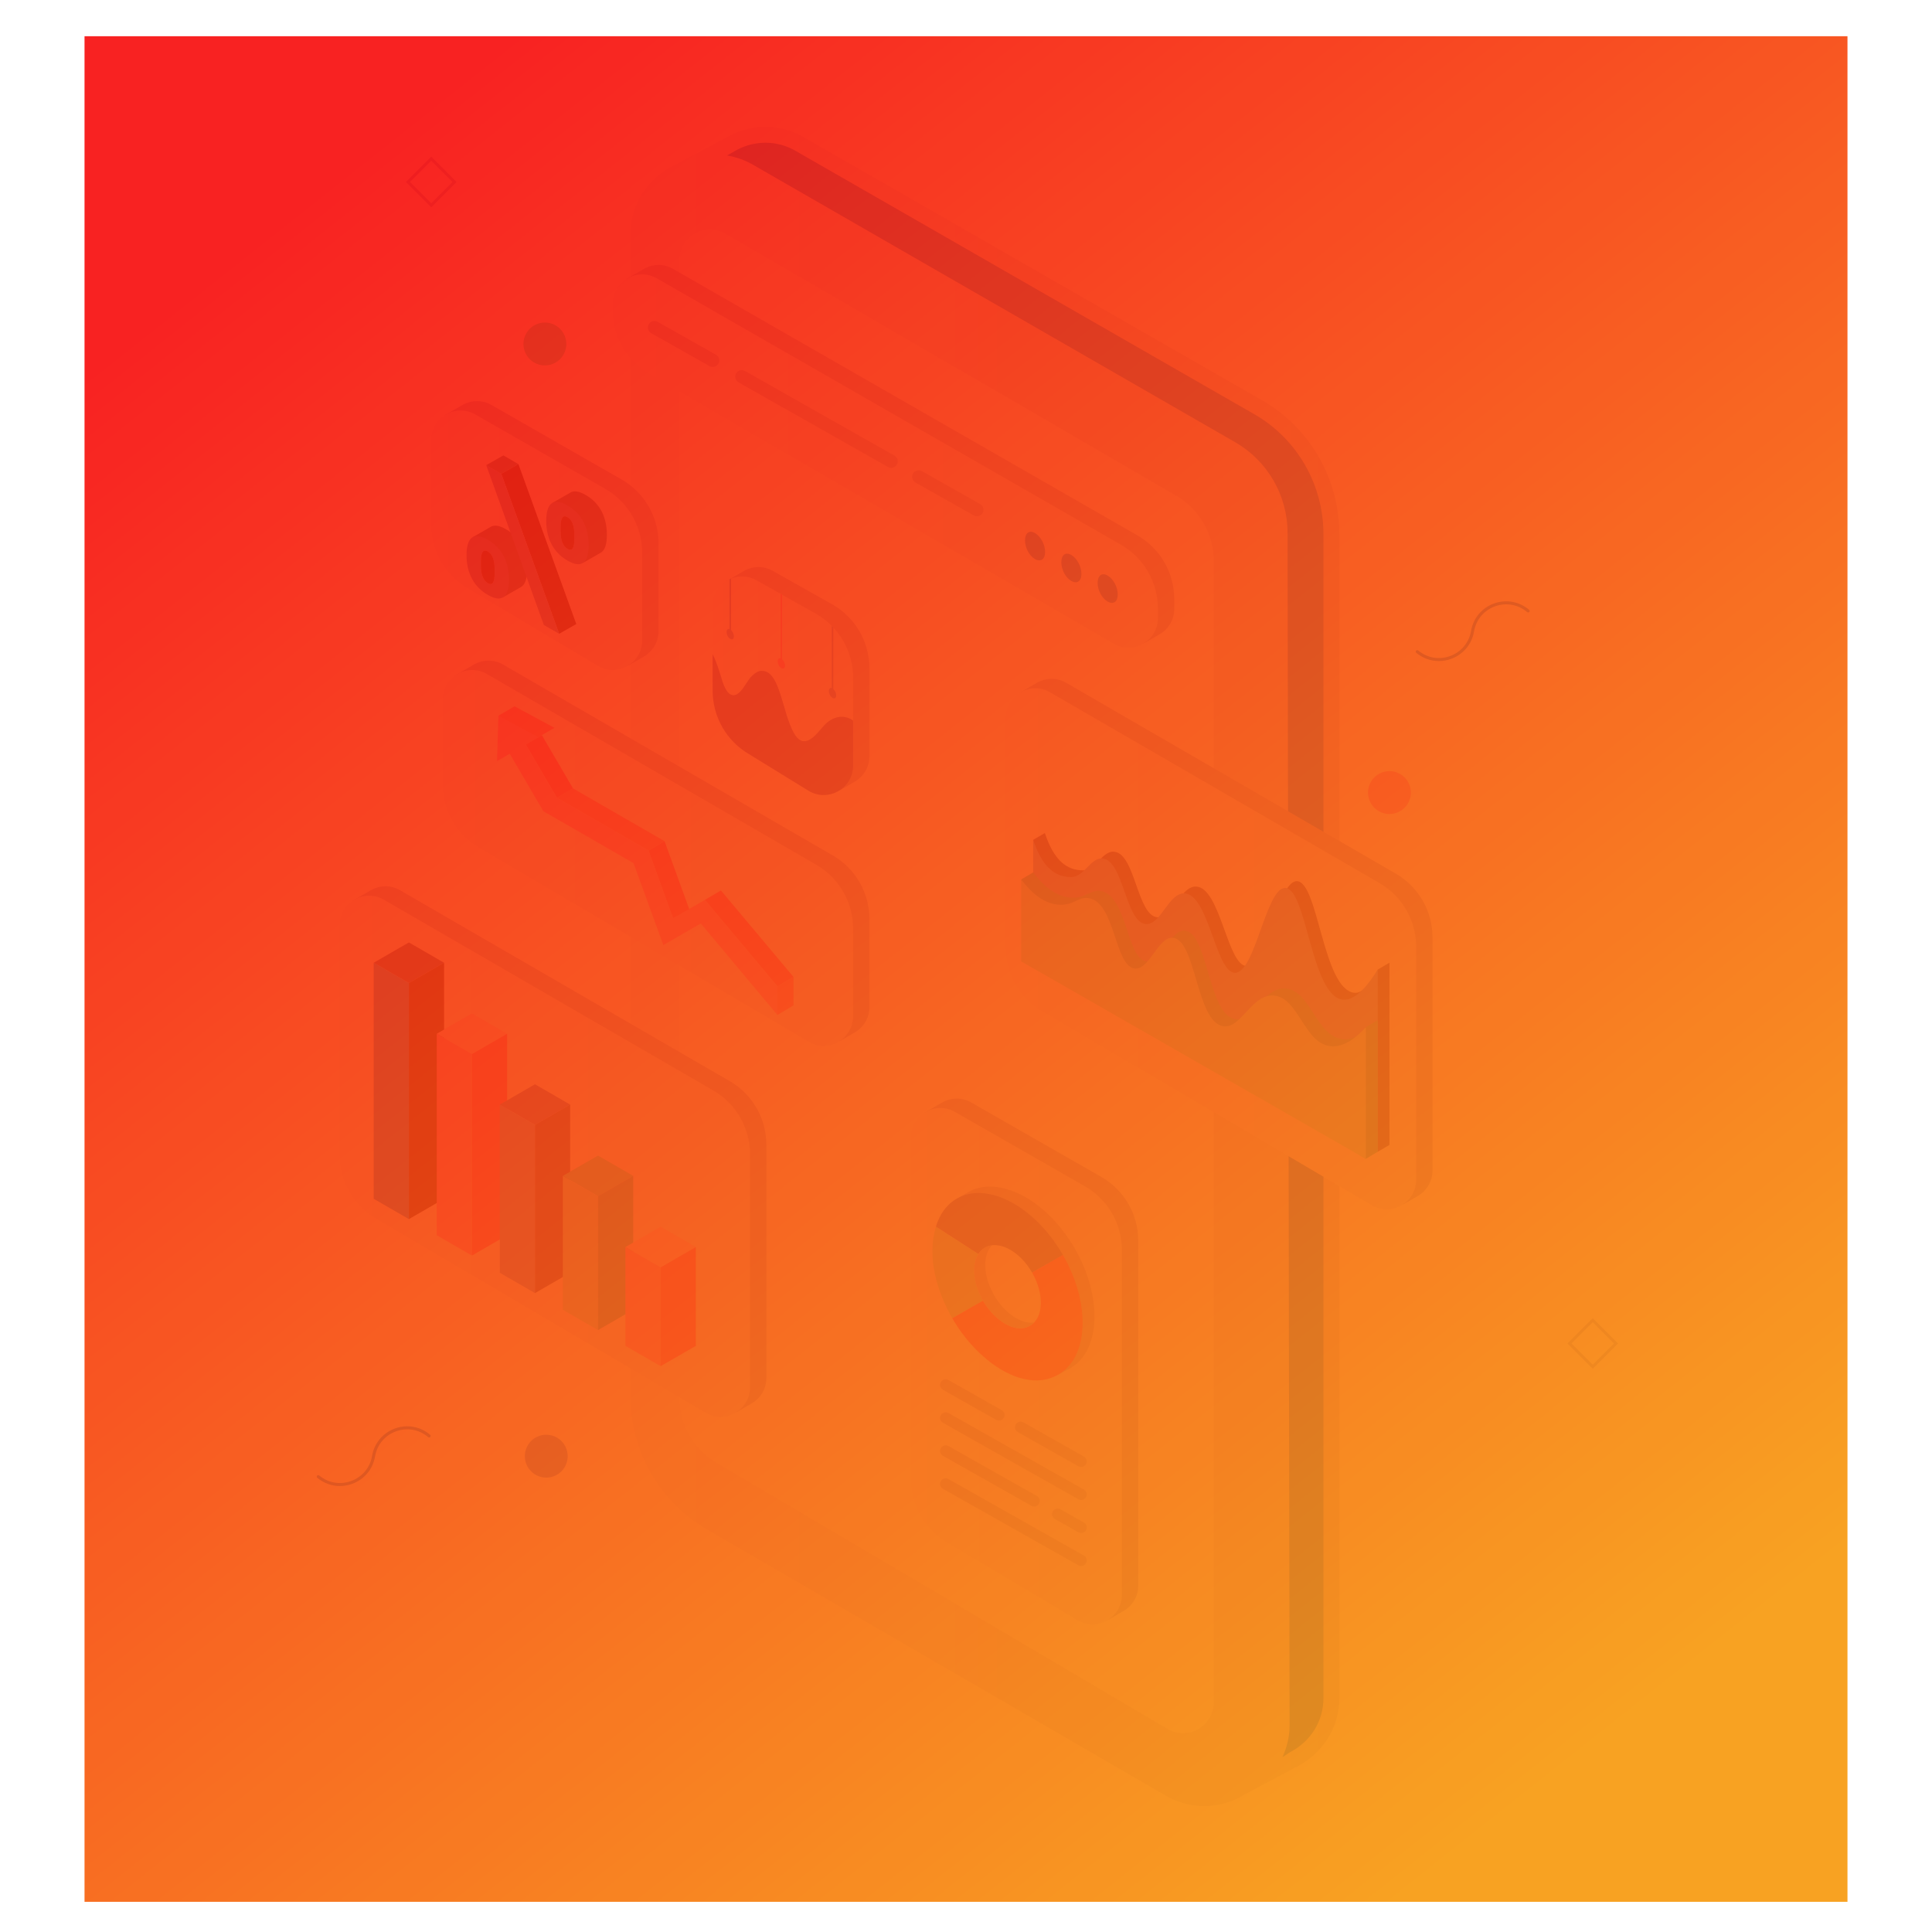<svg width="320" height="320" viewBox="0 0 320 320" fill="none" xmlns="http://www.w3.org/2000/svg">
<rect width="320" height="320" fill="#E5E5E5"/>
<g clip-path="url(#clip0)" filter="url(#filter0_d)">
<rect width="1349" height="5290" transform="translate(-755 -2852)" fill="white"/>
<mask id="mask0" mask-type="alpha" maskUnits="userSpaceOnUse" x="0" y="0" width="320" height="320">
<rect width="320" height="320" fill="#C4C4C4"/>
</mask>
<g mask="url(#mask0)">
<path d="M209.083 66.331L133.091 22.703C129.095 20.408 124.647 20.568 121.039 22.373L120.644 22.571C120.472 22.666 120.299 22.759 120.132 22.86L111.729 27.351C107.519 29.344 104.415 33.575 104.415 38.894V231.261C104.415 240.324 109.217 248.709 117.034 253.295L193.001 297.376C196.739 299.569 200.901 299.615 204.395 298.142C205.054 297.859 205.647 297.531 206.22 297.174L214.939 292.547C218.898 290.466 221.845 286.359 221.845 281.244V88.485C221.845 79.337 217.017 70.887 209.083 66.331Z" fill="url(#paint0_linear)"/>
<path d="M207.768 68.62L131.776 24.991C130.214 24.094 128.535 23.64 126.791 23.64C125.231 23.64 123.651 24.018 122.219 24.735L120.421 25.755C121.862 25.998 123.301 26.473 124.685 27.268L204.562 73.229C209.943 76.319 213.262 82.049 213.262 88.253L213.597 285.804C213.597 287.701 213.131 289.455 212.431 291.023L213.708 290.2C217.112 288.411 219.209 285.063 219.209 281.243V88.485C219.208 80.305 214.863 72.692 207.768 68.62Z" fill="#0380F3"/>
<path d="M112.504 231.545V43.092C112.504 39.17 116.754 36.727 120.142 38.696L194.849 82.123C198.673 84.347 201.027 88.437 201.027 92.862V281.981C201.027 285.916 196.748 288.358 193.359 286.359L118.61 242.242C114.826 240.009 112.504 235.941 112.504 231.545Z" fill="#F1FEFF"/>
<path d="M103.008 79.445L81.442 67.102C79.879 66.195 78.13 66.265 76.731 67.003L73.739 68.736L74.221 70.645C74.191 70.868 74.131 71.076 74.131 71.311V85.366C74.131 89.691 76.426 93.691 80.161 95.874L101.745 108.746C102.201 109.012 102.671 109.175 103.145 109.282L104.153 110.193L106.623 108.765C108.077 107.903 109.069 106.395 109.069 104.545V89.974C109.07 85.633 106.759 81.624 103.008 79.445Z" fill="#A2B7EE"/>
<path d="M78.737 68.655L100.303 80.999C104.056 83.175 106.366 87.186 106.366 91.525V106.098C106.366 109.856 102.286 112.196 99.044 110.299L77.459 97.427C73.725 95.244 71.43 91.244 71.43 86.919V72.864C71.428 69.113 75.493 66.772 78.737 68.655Z" fill="url(#paint1_linear)"/>
<path d="M120.873 179.074L66.281 147.464C64.718 146.556 62.968 146.627 61.57 147.366L58.578 149.098L59.06 151.007C59.03 151.23 58.97 151.439 58.97 151.673V189.793C58.97 194.118 61.265 198.118 64.999 200.303L119.613 232.442C120.067 232.708 120.538 232.871 121.012 232.978L122.018 233.89L124.489 232.461C125.943 231.599 126.933 230.092 126.933 228.241V189.604C126.935 185.263 124.625 181.252 120.873 179.074Z" fill="#A2B7EE"/>
<path d="M63.576 149.016L118.169 180.626C121.922 182.804 124.231 186.815 124.231 191.154V229.791C124.231 233.548 120.152 235.889 116.909 233.992L62.296 201.853C58.562 199.67 56.267 195.67 56.267 191.344V153.223C56.267 149.473 60.332 147.132 63.576 149.016Z" fill="url(#paint2_linear)"/>
<path d="M67.725 162.825L73.552 159.46L67.725 156.097L61.898 159.46L67.725 162.825Z" fill="#2D40A1"/>
<path d="M61.898 159.46V198.558L67.725 201.922V162.825L61.898 159.46Z" fill="#0380F3"/>
<path d="M67.725 162.825V201.922L73.552 198.558V159.46L67.725 162.825Z" fill="#141B5A"/>
<path d="M78.168 174.587L83.995 171.222L78.168 167.858L72.34 171.222L78.168 174.587Z" fill="#FFB3F3"/>
<path d="M72.341 171.222V204.594L78.168 207.958V174.587L72.341 171.222Z" fill="#FF70E9"/>
<path d="M78.168 174.587V207.958L83.995 204.594V171.222L78.168 174.587Z" fill="#FF31C3"/>
<path d="M88.61 186.318L94.436 182.956L88.61 179.591L82.783 182.956L88.61 186.318Z" fill="#435BDB"/>
<path d="M82.783 182.956V210.812L88.61 214.176V186.318L82.783 182.956Z" fill="#4E90F9"/>
<path d="M88.61 186.318V214.176L94.436 210.812V182.956L88.61 186.318Z" fill="#2D39A1"/>
<path d="M99.052 198.129L104.879 194.765L99.052 191.4L93.224 194.765L99.052 198.129Z" fill="#33E7D2"/>
<path d="M93.224 194.765V216.936L99.052 220.301V198.129L93.224 194.765Z" fill="#7AF6E4"/>
<path d="M99.052 198.129V220.301L104.879 216.936V194.765L99.052 198.129Z" fill="#0BC0CF"/>
<path d="M109.421 209.915L115.249 206.551L109.421 203.186L103.594 206.551L109.421 209.915Z" fill="#FFB3F3"/>
<path d="M103.594 206.551V222.915L109.422 226.28V209.915L103.594 206.551Z" fill="#FF70E9"/>
<path d="M109.421 209.915V226.28L115.249 222.915V206.551L109.421 209.915Z" fill="#FF31C3"/>
<path d="M231.204 144.715L176.611 113.105C175.048 112.197 173.299 112.269 171.901 113.007L168.91 114.739L169.392 116.648C169.36 116.871 169.302 117.08 169.302 117.314V155.435C169.302 159.759 171.597 163.759 175.331 165.942L229.945 198.082C230.4 198.348 230.87 198.512 231.345 198.618L232.352 199.529L234.823 198.101C236.276 197.239 237.268 195.731 237.268 193.881V155.242C237.267 150.904 234.957 146.893 231.204 144.715Z" fill="#A2B7EE"/>
<path d="M173.908 114.657L228.502 146.267C232.254 148.445 234.565 152.456 234.565 156.795V195.432C234.565 199.189 230.487 201.53 227.243 199.633L172.628 167.495C168.895 165.313 166.599 161.312 166.599 156.986V118.866C166.599 115.116 170.664 112.775 173.908 114.657Z" fill="url(#paint3_linear)"/>
<path d="M87.317 94.279C87.317 91.524 86.303 89.102 83.816 87.666C82.737 87.043 81.934 86.924 81.368 87.214C81.338 87.23 81.306 87.247 81.276 87.266L78.302 88.969L81.924 91.01C82.173 92.976 82.374 94.646 84.057 95.863L83.345 98.919L86.249 97.253C86.989 96.883 87.317 95.815 87.317 94.279Z" fill="#2D5BA1"/>
<path d="M95.451 103.36L85.865 76.869L83.028 78.484L92.614 104.975L95.451 103.36Z" fill="#15145A"/>
<path d="M92.614 104.975L83.028 78.484L80.535 77.044L90.075 103.51L92.614 104.975Z" fill="#436EDB"/>
<path d="M85.864 76.869L83.028 78.484L80.535 77.044L83.373 75.429L85.864 76.869Z" fill="#2D5BA1"/>
<path d="M100.518 88.601C100.518 85.846 99.504 83.424 97.017 81.988C95.939 81.364 95.135 81.246 94.569 81.535C94.539 81.551 94.507 81.568 94.477 81.587L91.503 83.291L95.127 85.331C95.374 87.297 95.576 88.968 97.258 90.184L96.546 93.24L99.45 91.576C100.19 91.204 100.518 90.138 100.518 88.601Z" fill="#2D5BA1"/>
<path d="M80.796 89.398C83.283 90.834 84.297 93.254 84.297 96.01C84.297 98.713 83.283 99.964 80.796 98.529C78.31 97.095 77.275 94.66 77.275 91.957C77.275 89.202 78.308 87.962 80.796 89.398ZM79.648 93.708C79.648 94.983 79.974 96.114 80.796 96.59C81.638 97.076 81.924 96.297 81.924 95.023V94.206C81.924 92.93 81.638 91.821 80.796 91.335C79.974 90.861 79.648 91.615 79.648 92.892V93.708Z" fill="#436EDB"/>
<path d="M80.796 91.336C81.638 91.821 81.924 92.93 81.924 94.207V95.023C81.924 96.298 81.638 97.076 80.796 96.59C79.974 96.116 79.648 94.983 79.648 93.708V92.892C79.648 91.617 79.974 90.861 80.796 91.336Z" fill="#15145A"/>
<path d="M93.996 83.719C96.483 85.156 97.497 87.577 97.497 90.333C97.497 93.036 96.483 94.287 93.996 92.851C91.51 91.415 90.475 88.982 90.475 86.279C90.477 83.523 91.51 82.283 93.996 83.719ZM92.849 88.031C92.849 89.306 93.175 90.437 93.998 90.913C94.839 91.399 95.127 90.621 95.127 89.346V88.529C95.127 87.253 94.839 86.144 93.998 85.659C93.175 85.184 92.849 85.939 92.849 87.215V88.031Z" fill="#436EDB"/>
<path d="M93.996 85.659C94.838 86.144 95.126 87.253 95.126 88.53V89.346C95.126 90.621 94.838 91.399 93.996 90.913C93.174 90.439 92.848 89.306 92.848 88.031V87.215C92.849 85.939 93.174 85.183 93.996 85.659Z" fill="#15145A"/>
<path d="M137.94 141.694L83.348 110.084C81.785 109.176 80.036 109.248 78.637 109.986L75.645 111.718L76.127 113.627C76.097 113.85 76.037 114.059 76.037 114.293V128.349C76.037 132.673 78.332 136.674 82.067 138.858L136.68 170.998C137.134 171.263 137.605 171.426 138.08 171.534L139.087 172.445L141.558 171.017C143.012 170.155 144.002 168.647 144.002 166.796V152.224C144.002 147.883 141.692 143.872 137.94 141.694Z" fill="#A2B7EE"/>
<path d="M80.643 111.636L135.236 143.247C138.989 145.424 141.299 149.435 141.299 153.774V168.346C141.299 172.103 137.219 174.444 133.977 172.548L79.364 140.408C75.629 138.225 73.334 134.225 73.334 129.899V115.843C73.334 112.093 77.399 109.754 80.643 111.636Z" fill="url(#paint4_linear)"/>
<path d="M119.41 147.491L131.427 161.811L128.763 163.375L116.747 149.049L119.41 147.491Z" fill="#FF31C3"/>
<path d="M114.206 150.713L111.475 152.092L107.408 140.882L110.07 139.324L114.206 150.713Z" fill="#FF31C3"/>
<path d="M110.07 139.325L107.408 140.883L92.23 132.134L94.893 130.576L110.07 139.325Z" fill="#FF5BC8"/>
<path d="M94.903 130.579L92.24 132.136L87.083 123.32L89.746 121.763L94.903 130.579Z" fill="#FF31C3"/>
<path d="M82.557 118.548L85.221 116.99L91.826 120.551L89.729 121.761L87.067 123.322L82.557 118.548Z" fill="#FF5BC8"/>
<path d="M82.557 118.548L89.162 122.096L87.067 123.322L92.23 132.134L107.408 140.882L111.475 152.092L116.747 149.049L128.763 163.375V168.109L116.073 152.953L109.869 156.534L104.933 142.967L90.001 134.362L84.43 124.84L82.326 126.055L82.557 118.548Z" fill="#FF70E9"/>
<path d="M128.763 168.109L131.427 166.51V161.811L128.763 163.375V168.109Z" fill="#FF5BC8"/>
<path d="M182.465 194.969L160.9 182.626C159.337 181.72 157.587 181.79 156.189 182.528L153.197 184.26L153.679 186.17C153.649 186.393 153.589 186.601 153.589 186.835V243.437C153.589 247.761 155.884 251.762 159.618 253.944L181.203 266.817C181.659 267.083 182.128 267.247 182.603 267.355L183.61 268.266L186.081 266.837C187.535 265.975 188.527 264.468 188.527 262.617V205.499C188.528 201.158 186.219 197.147 182.465 194.969Z" fill="#A2B7EE"/>
<path d="M158.196 184.178L179.762 196.522C183.516 198.7 185.825 202.71 185.825 207.049V264.167C185.825 267.924 181.747 270.265 178.503 268.368L156.918 255.496C153.184 253.313 150.889 249.313 150.889 244.987V188.386C150.887 184.637 154.951 182.296 158.196 184.178Z" fill="url(#paint5_linear)"/>
<path d="M162.065 207.696C159.718 206.185 157.371 204.671 155.023 203.161C153.472 208.203 155.185 213.928 157.731 218.347C159.259 217.471 162.815 215.433 162.815 215.433C162.815 215.433 162.189 214.187 162.107 213.986C161.917 213.52 161.759 213.037 161.637 212.548C161.244 210.984 161.17 209.11 162.065 207.696Z" fill="#7AF6E4"/>
<path d="M181.212 216.501C180.945 213.425 179.895 210.041 178.019 206.786C177.429 205.764 176.787 204.807 176.106 203.917C173.569 200.6 170.488 198.254 167.492 197.191C165.004 196.309 162.554 196.268 160.553 197.364C160.553 197.364 158.421 198.561 158.437 198.552C163.49 195.651 168.108 201.721 172.752 209.768C174.783 213.29 175.863 216.974 176.012 220.244C176.201 224.446 175.297 227.675 175.297 227.675C175.297 227.675 177.081 226.727 177.274 226.617C180.284 224.888 181.606 221.033 181.212 216.501Z" fill="#A2B7EE"/>
<path d="M179.299 218.317C179.151 215.048 178.069 211.362 176.039 207.84L173.081 209.534L170.942 210.764C173.003 214.339 172.858 218.29 170.613 219.578C168.084 221.028 164.628 218.578 162.813 215.432L157.73 218.346C160.411 222.994 164.685 226.969 168.913 228.227C171.129 228.885 173.334 228.798 175.292 227.673C178.136 226.042 179.487 222.52 179.299 218.317Z" fill="#FF31C3"/>
<path d="M158.48 198.521C157.521 199.086 156.763 199.817 156.164 200.704C156.146 200.731 156.129 200.758 156.11 200.785C155.742 201.345 155.438 201.97 155.191 202.64C155.155 202.742 155.046 203.091 155.023 203.162L162.065 207.697C162.345 207.256 162.703 206.894 163.149 206.637C165.39 205.352 168.881 207.199 170.942 210.767L173.081 209.537L176.039 207.843C171.395 199.795 163.533 195.622 158.48 198.521Z" fill="#4364DB"/>
<path d="M164.645 214.523C164.645 214.523 164.019 213.273 163.937 213.074C163.747 212.605 163.589 212.125 163.465 211.634C163.074 210.071 162.999 208.197 163.894 206.781C164.014 206.593 164.152 206.422 164.3 206.264C163.892 206.316 163.505 206.429 163.147 206.634C162.701 206.891 162.344 207.253 162.064 207.694C161.168 209.11 161.244 210.984 161.635 212.547C161.757 213.037 161.915 213.518 162.105 213.985C162.186 214.184 162.813 215.432 162.813 215.432C164.628 218.578 168.084 221.03 170.613 219.578C170.861 219.435 171.08 219.257 171.277 219.053C168.936 219.375 166.194 217.207 164.645 214.523Z" fill="#A2B7EE"/>
<path d="M179.076 242.985C179.397 242.985 179.711 242.815 179.882 242.515C180.134 242.07 179.977 241.504 179.531 241.253L169.501 235.588C169.06 235.337 168.492 235.495 168.239 235.94C167.988 236.384 168.144 236.95 168.59 237.202L178.62 242.866C178.766 242.947 178.921 242.985 179.076 242.985Z" fill="#A2B7EE"/>
<path d="M165.452 235.291C165.775 235.291 166.088 235.122 166.259 234.821C166.51 234.377 166.352 233.81 165.908 233.559L157.091 228.578C156.648 228.327 156.082 228.482 155.829 228.929C155.577 229.374 155.734 229.94 156.18 230.191L164.996 235.172C165.142 235.253 165.297 235.291 165.452 235.291Z" fill="#A2B7EE"/>
<path d="M179.076 248.451C179.397 248.451 179.711 248.282 179.882 247.981C180.134 247.537 179.977 246.97 179.531 246.719L157.091 234.044C156.648 233.793 156.082 233.948 155.829 234.396C155.577 234.84 155.734 235.406 156.18 235.656L178.62 248.331C178.766 248.413 178.921 248.451 179.076 248.451Z" fill="#A2B7EE"/>
<path d="M171.282 249.516C171.605 249.516 171.918 249.346 172.089 249.046C172.34 248.601 172.184 248.035 171.738 247.785L157.091 239.513C156.648 239.261 156.082 239.416 155.829 239.864C155.577 240.308 155.734 240.875 156.18 241.126L170.827 249.397C170.972 249.478 171.127 249.516 171.282 249.516Z" fill="#A2B7EE"/>
<path d="M179.076 253.918C179.397 253.918 179.711 253.749 179.882 253.448C180.134 253.004 179.977 252.437 179.531 252.186L175.631 249.982C175.189 249.732 174.621 249.886 174.368 250.334C174.117 250.778 174.273 251.344 174.719 251.596L178.62 253.799C178.766 253.88 178.921 253.918 179.076 253.918Z" fill="#A2B7EE"/>
<path d="M179.076 259.386C179.397 259.386 179.711 259.217 179.882 258.916C180.134 258.472 179.977 257.905 179.531 257.654L157.091 244.979C156.648 244.728 156.082 244.884 155.829 245.33C155.577 245.775 155.734 246.341 156.18 246.593L178.62 259.267C178.766 259.348 178.921 259.386 179.076 259.386Z" fill="#A2B7EE"/>
<path d="M173.063 137.98L171.13 139.103L173.063 156.937L228.203 190.761L230.134 189.64V159.462L228.203 160.585C227.275 162.437 225.818 164.634 224.29 164.44C219.099 163.777 218.358 146.014 214.804 145.949C211.62 145.889 209.815 160.098 206.467 160.007C203.286 159.922 202.134 147.029 198.129 146.846C195.494 146.725 194.192 152.14 191.698 151.931C188.348 151.649 188.042 141.455 184.574 141.074C182.54 140.852 181.535 144.196 179.284 144.155C176.67 144.106 174.564 142.52 173.063 137.98Z" fill="#2D39A1"/>
<path d="M171.13 139.103V158.062L228.203 190.762V160.585C226.863 162.769 224.625 165.852 222.359 165.561C217.166 164.9 216.427 147.137 212.873 147.07C209.689 147.01 207.882 161.219 204.535 161.129C201.355 161.044 200.203 148.151 196.198 147.967C193.563 147.847 192.263 153.261 189.768 153.053C186.418 152.771 186.113 142.577 182.642 142.194C180.608 141.972 179.604 145.318 177.355 145.275C174.738 145.228 172.633 143.643 171.13 139.103Z" fill="#4E90F9"/>
<path d="M171.13 144.489L169.147 145.664L171.13 158.062L226.218 191.94L228.203 190.761V168.963L226.218 170.138C225.196 171.625 223.858 172.301 222.294 172.1C217.958 171.543 217.091 164.126 213.022 163.724C209.311 163.358 207.558 169.303 204.551 168.792C200.125 168.041 200.083 154.533 196.272 154.153C193.806 153.907 192.356 159.563 189.892 159.239C186.609 158.805 186.709 148.481 182.415 147.602C180.634 147.238 179.84 148.854 177.328 148.669C174.634 148.47 172.548 146.39 171.13 144.489Z" fill="#0BC0CF"/>
<path d="M169.147 145.664V159.239L226.22 191.94V170.139C224.813 171.684 222.645 173.576 220.31 173.275C215.975 172.718 215.108 165.302 211.038 164.9C207.327 164.533 205.575 170.479 202.568 169.968C198.142 169.216 198.099 155.708 194.289 155.329C191.823 155.083 190.372 160.74 187.908 160.414C184.626 159.981 184.725 149.656 180.431 148.777C178.65 148.413 177.856 150.03 175.344 149.846C172.649 149.645 170.564 147.565 169.147 145.664Z" fill="#7AF6E4"/>
<path d="M188.43 88.702L111.498 44.552C109.935 43.644 108.186 43.715 106.788 44.454L103.795 46.186L104.278 48.095C104.247 48.318 104.187 48.527 104.187 48.761V49.857C104.187 54.182 106.482 58.182 110.217 60.365L187.169 105.045C187.625 105.31 188.095 105.475 188.569 105.581L189.575 106.492L192.046 105.064C193.499 104.202 194.49 102.694 194.49 100.843V99.228C194.491 94.89 192.182 90.88 188.43 88.702Z" fill="#A2B7EE"/>
<path d="M108.793 46.104L185.725 90.254C189.479 92.432 191.788 96.443 191.788 100.78V102.395C191.788 106.154 187.71 108.493 184.466 106.596L107.514 61.918C103.781 59.737 101.484 55.735 101.484 51.411V50.315C101.484 46.563 105.549 44.222 108.793 46.104Z" fill="url(#paint6_linear)"/>
<path d="M147.619 77.492C147.996 77.492 148.363 77.294 148.562 76.943C148.856 76.424 148.671 75.763 148.152 75.469L123.395 61.45C122.877 61.156 122.216 61.338 121.92 61.86C121.626 62.379 121.811 63.04 122.33 63.334L147.088 77.353C147.255 77.448 147.437 77.492 147.619 77.492Z" fill="#A2B7EE"/>
<path d="M161.819 85.515C162.195 85.515 162.562 85.317 162.761 84.966C163.056 84.445 162.87 83.786 162.352 83.492L152.697 78.036C152.181 77.745 151.518 77.924 151.222 78.446C150.928 78.965 151.113 79.626 151.632 79.92L161.287 85.376C161.456 85.471 161.638 85.515 161.819 85.515Z" fill="#A2B7EE"/>
<path d="M118.051 60.781C118.426 60.781 118.795 60.583 118.993 60.232C119.287 59.712 119.102 59.05 118.583 58.758L108.928 53.302C108.412 53.011 107.749 53.19 107.454 53.712C107.159 54.232 107.345 54.894 107.863 55.186L117.518 60.642C117.689 60.738 117.871 60.781 118.051 60.781Z" fill="#A2B7EE"/>
<path d="M173.101 91.426C173.101 92.618 172.394 93.153 171.417 92.588C170.46 92.036 169.773 90.697 169.773 89.504C169.773 88.311 170.46 87.736 171.417 88.289C172.393 88.856 173.101 90.233 173.101 91.426Z" fill="#0380F3"/>
<path d="M179.117 95.053C179.117 96.246 178.409 96.78 177.432 96.215C176.475 95.663 175.789 94.324 175.789 93.131C175.789 91.938 176.475 91.364 177.432 91.916C178.409 92.481 179.117 93.86 179.117 95.053Z" fill="#0380F3"/>
<path d="M185.132 98.463C185.132 99.656 184.425 100.19 183.447 99.626C182.49 99.073 181.804 97.734 181.804 96.541C181.804 95.349 182.49 94.774 183.447 95.326C184.425 95.891 185.132 97.269 185.132 98.463Z" fill="#0380F3"/>
<path d="M137.94 100.159L128.05 94.588C126.487 93.681 124.738 93.751 123.339 94.49L120.348 96.222L120.831 98.131C120.801 98.354 120.74 98.563 120.74 98.797V112.852C120.74 117.177 123.036 121.179 126.77 123.362L136.681 129.461C137.135 129.726 137.607 129.889 138.081 129.997L139.089 130.908L141.559 129.48C143.013 128.618 144.003 127.11 144.003 125.26V110.687C144.002 106.348 141.692 102.337 137.94 100.159Z" fill="#A2B7EE"/>
<path d="M118.032 100.357L118.034 108.362C118.452 109.162 118.765 110.035 119.05 110.902C119.099 111.086 119.17 111.249 119.22 111.432C119.271 111.582 119.333 111.783 119.399 112C119.75 113.2 120.282 115.035 121.449 115.168C122.333 115.168 123.021 114.123 123.622 113.189C123.956 112.672 124.277 112.183 124.594 111.933C124.961 111.584 125.642 111.003 126.409 111.138C128.195 111.304 128.98 114.021 129.829 116.906L129.881 117.055C129.899 117.088 129.896 117.122 129.913 117.171C130.293 118.577 130.699 119.722 131.133 120.706C131.45 121.358 131.996 122.593 132.997 122.761C134.132 122.911 135.115 121.759 136 120.742C136.351 120.325 136.686 119.947 136.987 119.695C138.304 118.627 139.793 118.444 141.061 119.195C141.145 119.246 141.221 119.323 141.305 119.39L141.308 112.236C141.308 109.099 140.107 106.146 138.021 103.928C137.937 103.844 137.855 103.761 137.771 103.661C137.02 102.91 136.186 102.259 135.234 101.709L129.544 98.506L129.295 98.356L125.34 96.136C123.939 95.319 122.387 95.303 121.087 95.836C120.987 95.869 120.903 95.902 120.82 95.953C119.216 96.703 118.032 98.321 118.032 100.357Z" fill="url(#paint7_linear)"/>
<path d="M119.048 110.902C119.106 111.079 119.16 111.259 119.219 111.432C119.271 111.585 119.333 111.778 119.397 112C119.753 113.21 120.291 115.04 121.447 115.168C122.338 115.168 123.018 114.113 123.621 113.189C123.958 112.674 124.272 112.19 124.592 111.933C124.943 111.582 125.639 111.005 126.408 111.138C128.187 111.302 128.981 114.02 129.828 116.906L129.88 117.055C129.886 117.091 129.899 117.129 129.911 117.17C130.296 118.58 130.686 119.733 131.131 120.706C131.433 121.367 132.001 122.594 132.996 122.76C134.133 122.911 135.122 121.756 135.998 120.742C136.352 120.332 136.683 119.942 136.985 119.695C138.296 118.615 139.78 118.433 141.06 119.195C141.143 119.246 141.222 119.331 141.303 119.39L141.3 126.81C141.3 130.566 137.221 132.907 133.978 131.011L124.067 124.912C120.332 122.729 118.037 118.728 118.037 114.402L118.036 108.36C118.445 109.167 118.762 110.035 119.048 110.902Z" fill="#435BDB"/>
<path d="M120.35 104.695C120.35 105.129 120.6 105.613 120.951 105.814C121.302 106.015 121.55 105.831 121.55 105.396C121.55 105.013 121.351 104.612 121.084 104.362V95.836C120.984 95.869 120.9 95.902 120.816 95.953V104.194C120.535 104.112 120.35 104.311 120.35 104.695Z" fill="#4E90F9"/>
<path d="M137.284 114.472C137.284 114.888 137.535 115.372 137.885 115.59C138.236 115.79 138.502 115.59 138.502 115.157C138.502 114.79 138.303 114.372 138.018 114.14V103.93C137.934 103.846 137.852 103.762 137.768 103.662V113.972C137.485 113.871 137.284 114.088 137.284 114.472Z" fill="#4E90F9"/>
<path d="M128.809 109.534C128.809 109.967 129.059 110.451 129.41 110.652C129.76 110.852 130.027 110.668 130.027 110.235C130.027 109.868 129.828 109.45 129.543 109.216V98.506L129.293 98.356V109.05C129.01 108.95 128.809 109.15 128.809 109.534Z" fill="#FF70E9"/>
<path d="M90.249 60.523C88.289 60.523 86.7 58.934 86.7 56.974C86.7 55.013 88.289 53.424 90.249 53.424C92.209 53.424 93.799 55.013 93.799 56.974C93.799 58.934 92.209 60.523 90.249 60.523Z" fill="#33E7D2"/>
<path d="M230.136 134.824C228.176 134.824 226.587 133.235 226.587 131.275C226.587 129.315 228.176 127.725 230.136 127.725C232.096 127.725 233.686 129.315 233.686 131.275C233.686 133.235 232.096 134.824 230.136 134.824Z" fill="#FF70E9"/>
<path d="M90.477 244.737C88.516 244.737 86.927 243.148 86.927 241.188C86.927 239.227 88.516 237.638 90.477 237.638C92.437 237.638 94.026 239.227 94.026 241.188C94.026 243.148 92.437 244.737 90.477 244.737Z" fill="#4E90F9"/>
<path d="M71.429 34.333L75.621 30.139L71.429 25.946L67.236 30.139L71.429 34.333ZM74.95 30.139L71.428 33.662L67.905 30.139L71.428 26.617L74.95 30.139Z" fill="#A2B7E8"/>
<path d="M263.807 226.71L268 222.518L263.807 218.325L259.615 222.518L263.807 226.71ZM267.329 222.517L263.807 226.039L260.284 222.517L263.807 218.994L267.329 222.517Z" fill="#A2B7E8"/>
<path d="M56.297 246.136C56.986 246.136 57.684 246.012 58.359 245.762C60.357 245.022 61.763 243.328 62.12 241.229C62.451 239.296 63.748 237.744 65.589 237.074C67.437 236.4 69.425 236.759 70.92 238.028C71.026 238.122 71.182 238.103 71.273 237.997C71.363 237.893 71.349 237.735 71.243 237.645C69.609 236.261 67.43 235.87 65.417 236.604C63.405 237.335 61.988 239.033 61.627 241.145C61.298 243.065 60.011 244.617 58.184 245.294C56.352 245.971 54.37 245.631 52.87 244.386C52.763 244.299 52.606 244.312 52.519 244.419C52.431 244.525 52.447 244.684 52.553 244.772C53.638 245.669 54.952 246.136 56.297 246.136Z" fill="#0380F3"/>
<path d="M238.322 109.491C239.011 109.491 239.707 109.368 240.384 109.118C242.382 108.379 243.787 106.683 244.146 104.586C244.476 102.653 245.773 101.101 247.614 100.431C249.462 99.757 251.45 100.116 252.946 101.384C253.052 101.479 253.209 101.46 253.298 101.354C253.388 101.25 253.374 101.092 253.268 101.002C251.634 99.618 249.456 99.227 247.444 99.961C245.432 100.692 244.014 102.39 243.654 104.502C243.325 106.422 242.039 107.974 240.212 108.651C238.38 109.33 236.398 108.988 234.899 107.743C234.791 107.656 234.633 107.669 234.546 107.776C234.457 107.882 234.473 108.04 234.579 108.129C235.663 109.024 236.979 109.491 238.322 109.491Z" fill="#0380F3"/>
</g>
<g style="mix-blend-mode:color" opacity="0.9">
<rect x="14" y="6" width="292" height="309" fill="url(#paint8_linear)"/>
</g>
</g>
<defs>
<filter id="filter0_d" x="-795" y="-2892" width="1429" height="5370" filterUnits="userSpaceOnUse" color-interpolation-filters="sRGB">
<feFlood flood-opacity="0" result="BackgroundImageFix"/>
<feColorMatrix in="SourceAlpha" type="matrix" values="0 0 0 0 0 0 0 0 0 0 0 0 0 0 0 0 0 0 127 0"/>
<feOffset/>
<feGaussianBlur stdDeviation="20"/>
<feColorMatrix type="matrix" values="0 0 0 0 0 0 0 0 0 0 0 0 0 0 0 0 0 0 0.3 0"/>
<feBlend mode="normal" in2="BackgroundImageFix" result="effect1_dropShadow"/>
<feBlend mode="normal" in="SourceGraphic" in2="effect1_dropShadow" result="shape"/>
</filter>
<linearGradient id="paint0_linear" x1="104.416" y1="160.075" x2="221.845" y2="160.075" gradientUnits="userSpaceOnUse">
<stop stop-color="#EEF2FC"/>
<stop offset="0.587" stop-color="#D9E2F9"/>
<stop offset="1" stop-color="#D0DBF8"/>
</linearGradient>
<linearGradient id="paint1_linear" x1="106.366" y1="89.481" x2="71.428" y2="89.481" gradientUnits="userSpaceOnUse">
<stop stop-color="#DEE6FA"/>
<stop offset="1" stop-color="#F1F4FD"/>
</linearGradient>
<linearGradient id="paint2_linear" x1="124.232" y1="191.508" x2="56.266" y2="191.508" gradientUnits="userSpaceOnUse">
<stop stop-color="#DEE6FA"/>
<stop offset="1" stop-color="#F1F4FD"/>
</linearGradient>
<linearGradient id="paint3_linear" x1="234.563" y1="157.15" x2="166.599" y2="157.15" gradientUnits="userSpaceOnUse">
<stop stop-color="#DEE6FA"/>
<stop offset="1" stop-color="#F1F4FD"/>
</linearGradient>
<linearGradient id="paint4_linear" x1="141.299" y1="142.096" x2="73.334" y2="142.096" gradientUnits="userSpaceOnUse">
<stop stop-color="#DEE6FA"/>
<stop offset="1" stop-color="#F1F4FD"/>
</linearGradient>
<linearGradient id="paint5_linear" x1="185.824" y1="226.278" x2="150.887" y2="226.278" gradientUnits="userSpaceOnUse">
<stop stop-color="#DEE6FA"/>
<stop offset="1" stop-color="#F1F4FD"/>
</linearGradient>
<linearGradient id="paint6_linear" x1="191.787" y1="76.354" x2="101.484" y2="76.354" gradientUnits="userSpaceOnUse">
<stop stop-color="#DEE6FA"/>
<stop offset="1" stop-color="#F1F4FD"/>
</linearGradient>
<linearGradient id="paint7_linear" x1="141.305" y1="109.123" x2="118.032" y2="109.123" gradientUnits="userSpaceOnUse">
<stop stop-color="#DEE6FA"/>
<stop offset="1" stop-color="#F1F4FD"/>
</linearGradient>
<linearGradient id="paint8_linear" x1="39" y1="42.5" x2="246" y2="303.5" gradientUnits="userSpaceOnUse">
<stop stop-color="#F70A0A"/>
<stop offset="1" stop-color="#F7980A"/>
</linearGradient>
<clipPath id="clip0">
<rect width="1349" height="5290" fill="white" transform="translate(-755 -2852)"/>
</clipPath>
</defs>
</svg>
